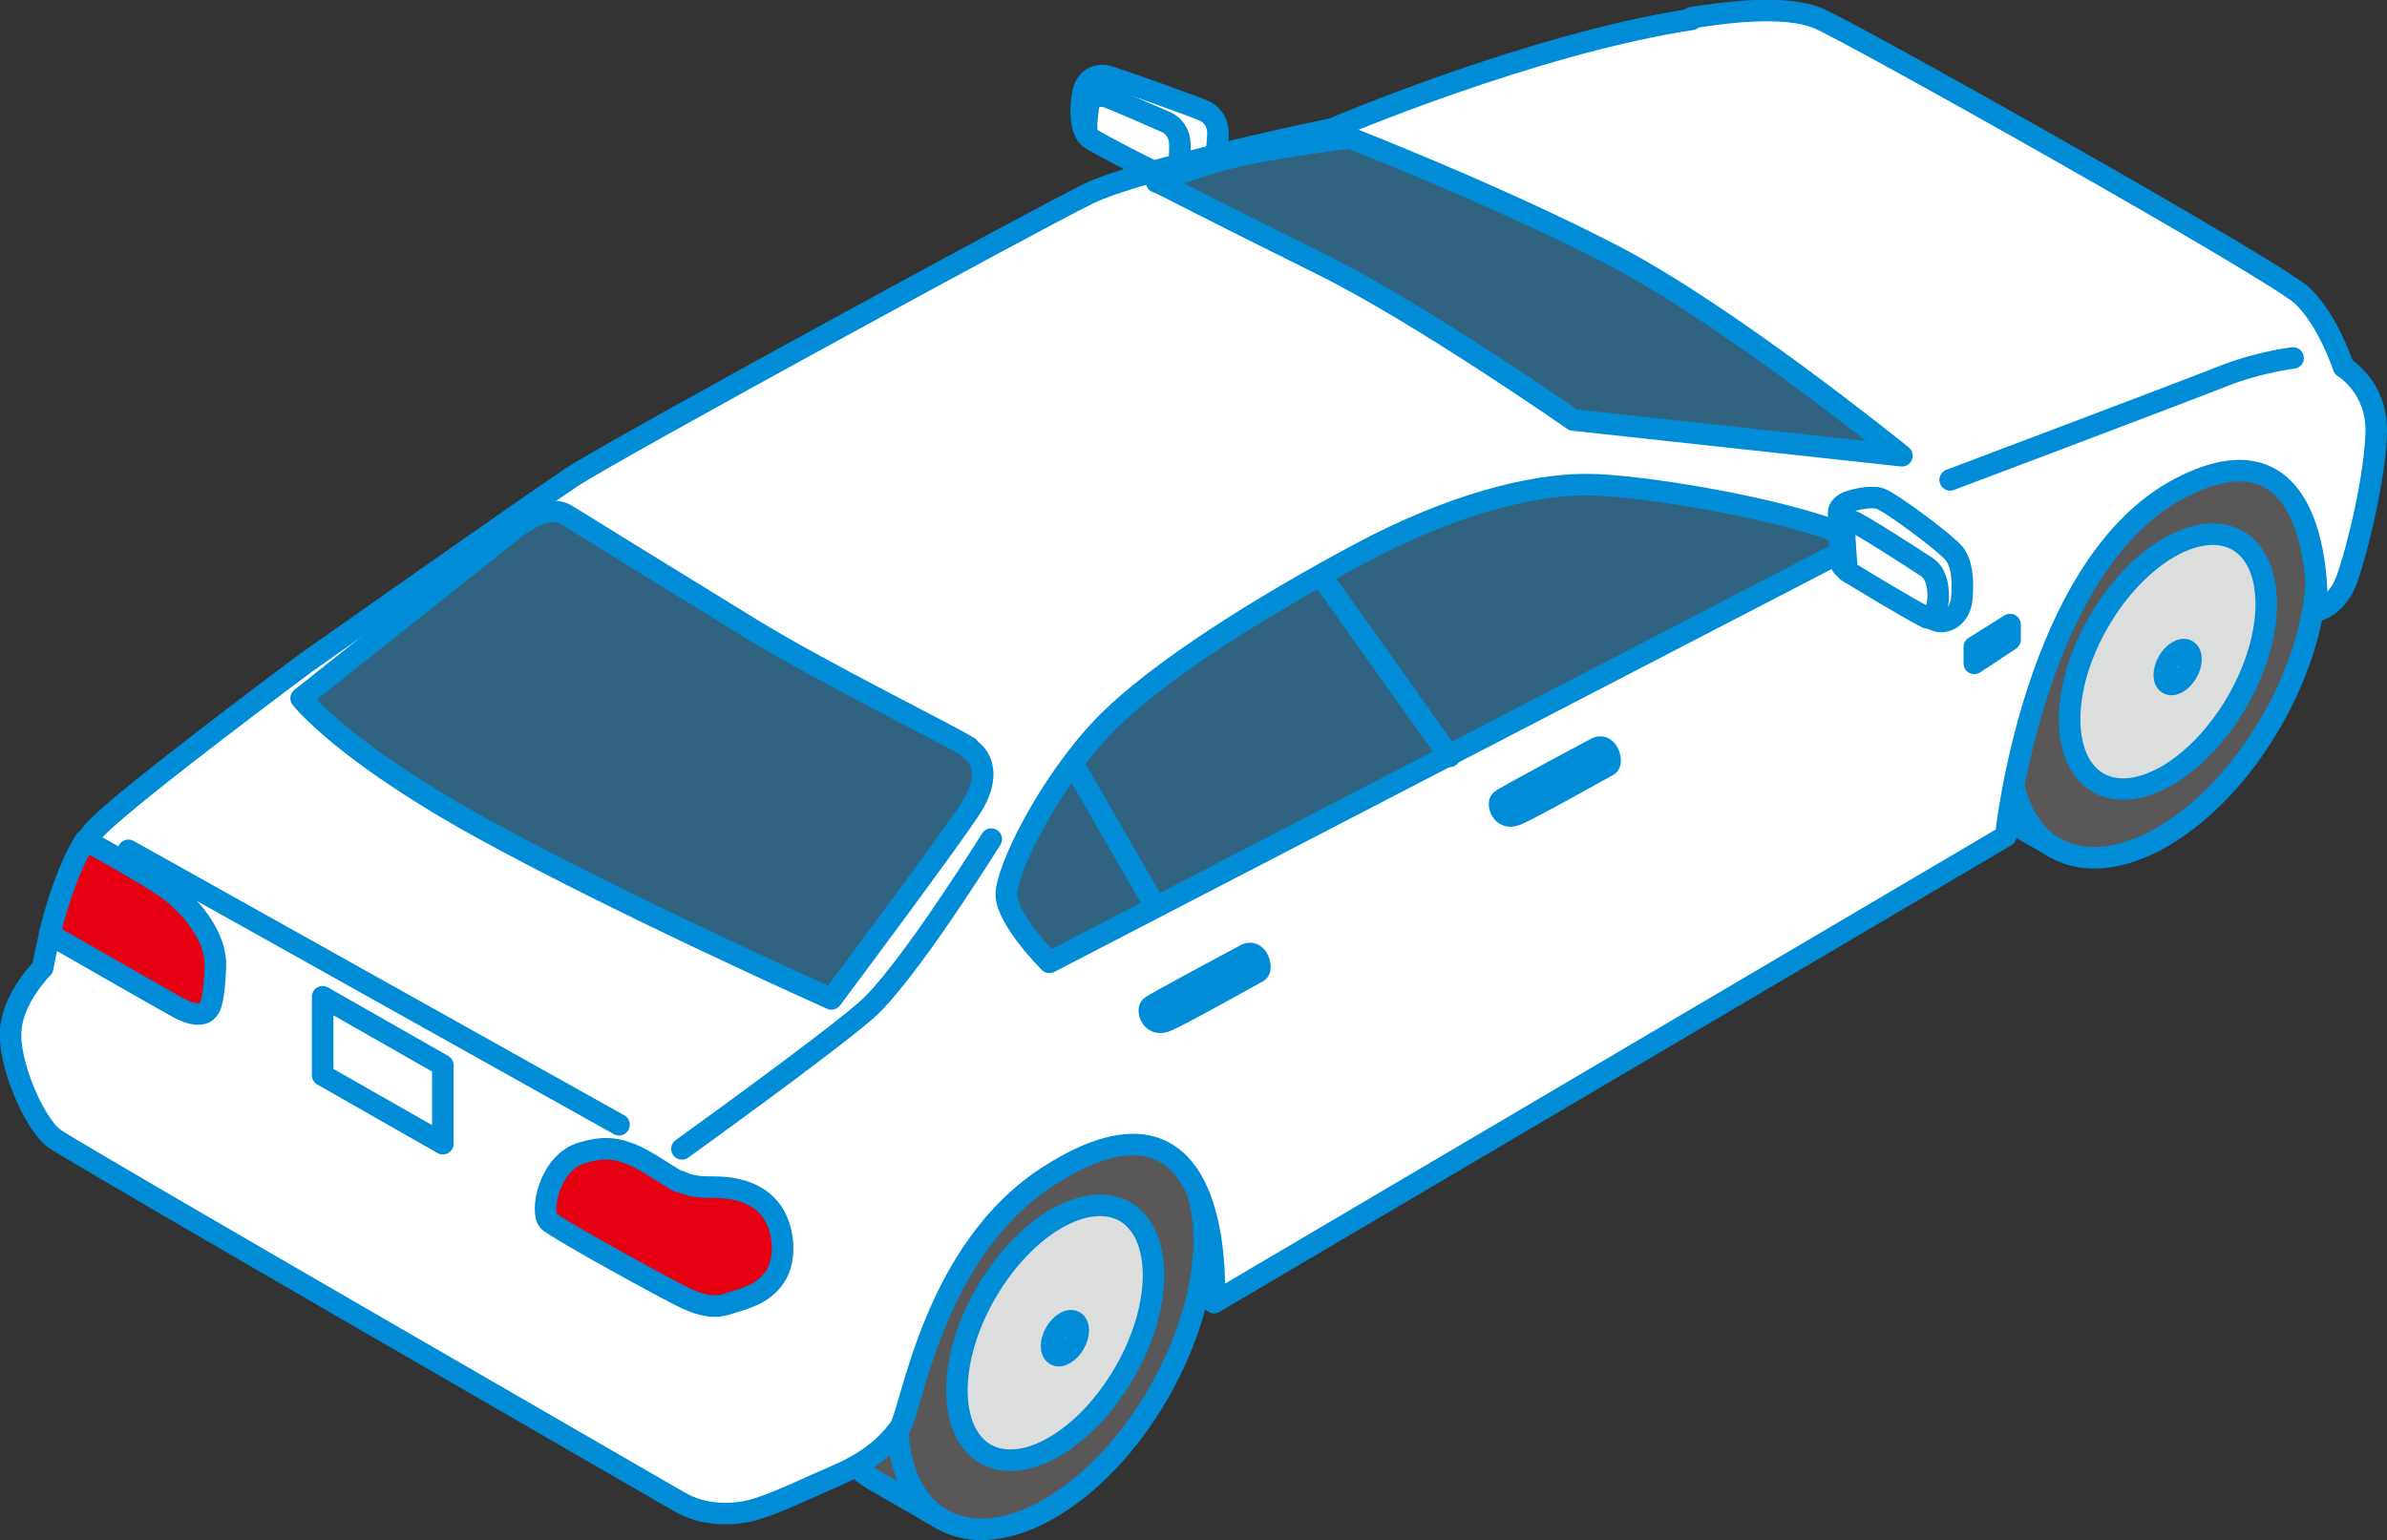 <?xml version="1.0" encoding="UTF-8"?><svg id="_レイヤー_2" xmlns="http://www.w3.org/2000/svg" viewBox="0 0 55.41 35.75"><rect x="0" y="0" width="55.41" height="35.75" fill="#333333" stroke="none"/><defs><style>.cls-1{fill:#595757;}.cls-1,.cls-2,.cls-3,.cls-4,.cls-5,.cls-6,.cls-7,.cls-8{stroke:#008cd6;stroke-linecap:round;stroke-linejoin:round;stroke-width:.5px;}.cls-2{fill:#dcdddd;}.cls-3{fill:#898989;}.cls-4{fill:#30637f;}.cls-5{fill:#f39800;}.cls-6{fill:#fff;}.cls-7{fill:#e60012;}.cls-8{fill:none;}</style></defs><g id="_レイヤー_2-2"><polygon class="cls-3" points="28.19 30.23 22.51 26.94 27.18 24.91 30.49 26.43 28.19 30.23"/><path class="cls-6" d="m28.2,3.74s.09-.49.07-.71c-.02-.23-.16-.37-.28-.44-.12-.07-2.01-.74-2.24-.81-.23-.07-.53,0-.61.37-.08.37-.06.89.15,1.05.21.16,1.68.89,1.68.89l1.23-.34Z"/><path class="cls-6" d="m25.25,2.52c.04-.28.27-.33.47-.26.2.07,1.22.52,1.36.58.13.06.27.21.3.41s-.02.63-.02.63l-.11.12-.28.08s-1.47-.73-1.68-.89c-.02-.01-.04-.03-.05-.05-.04-.2,0-.44.02-.62Z"/><path class="cls-1" d="m52.75,10.91l-1.6-.92c-1.38-.8-3.64.52-5.03,2.94-1.4,2.42-1.41,5.03-.02,5.83l1.6.92.58-1.01c1.02-.48,2.07-1.49,2.86-2.85.78-1.36,1.13-2.78,1.04-3.9l.58-1.01Z"/><path class="cls-1" d="m26.92,26.5l-1.6-.92c-1.38-.8-3.64.52-5.03,2.94s-1.41,5.03-.02,5.83l1.6.92.58-1.01c1.02-.48,2.07-1.49,2.86-2.85.78-1.36,1.13-2.78,1.04-3.9l.58-1.01Z"/><path class="cls-1" d="m52.75,10.91c-1.38-.8-3.64.52-5.03,2.94-1.4,2.42-1.41,5.03-.02,5.83s3.64-.52,5.03-2.94,1.41-5.03.02-5.83Z"/><path class="cls-1" d="m26.92,26.5c-1.38-.8-3.64.52-5.03,2.94-1.4,2.42-1.41,5.03-.02,5.83s3.64-.52,5.03-2.94,1.41-5.03.02-5.83Z"/><path class="cls-6" d="m39.27.41c.71-.11,2.15-.32,2.95.02.8.34,10.61,5.85,11.23,6.44.61.59.95,1.65.95,1.65,0,0,.78.46.76,1.5-.02,1.03-.44,2.76-.68,3.42-.23.65-.7.74-.7.74,0,0,.23-4.62-3.17-2.85-3.4,1.77-4.05,8.08-4.05,8.08l-18.38,10.83s.37-5.62-3.82-2.95c-2.72,1.73-3.19,5.47-3.48,5.87-.3.4-.7.76-1.43,1.08-.74.32-1.41.65-1.92.8-.51.15-1.2.15-1.75-.17-.55-.32-14.05-8.1-14.52-8.44s-1.08-1.77-1.01-2.53c.06-.76.74-1.43.74-1.43,0,0,.42-2.43,1.27-3.27.84-.84,4.85-3.82,4.85-3.82,0,0,5.21-3.67,6.16-4.3.95-.63,10.78-5.99,11.99-6.58,1.2-.59,5.67-1.51,5.67-1.51,0,0,4.64-1.98,8.34-2.54Z"/><path class="cls-4" d="m26.85,4.23s1.04-.43,2.03-.64,2.45-.39,2.45-.39c0,0,3.4,1.32,6.12,2.73,2.71,1.41,6.7,4.65,6.7,4.65l-7.63-.83s-3.54-2.47-5.82-3.6c-2.28-1.13-3.84-1.93-3.84-1.93Z"/><path class="cls-8" d="m53.23,8.31s-.78.09-1.62.42c-.85.34-6.34,2.41-6.34,2.41"/><polygon class="cls-5" points="46.66 14.5 46.66 14.85 45.83 15.4 45.83 15.02 46.66 14.5"/><path class="cls-4" d="m42.96,12.7l-18.6,9.64s-.98-.98-1-1.56c-.01-.58.97-2.56,2.22-3.88,1.25-1.32,3.85-2.91,5.99-4.05,2.13-1.14,3.96-1.59,5.21-1.6,1.26-.01,4.68.57,6.08,1.18s.1.28.1.28Z"/><line class="cls-8" x1="33.65" y1="17.56" x2="30.66" y2="13.36"/><line class="cls-8" x1="26.82" y1="21.05" x2="24.91" y2="17.73"/><path class="cls-8" d="m37.07,17.36s-2.14,1.14-2.23,1.22c-.09.08.02.46.34.34.32-.12,2.03-1.09,2.15-1.15.12-.06,0-.52-.26-.41Z"/><path class="cls-8" d="m28.94,22.15s-2.14,1.14-2.23,1.22c-.09.08.02.46.34.34.32-.12,2.03-1.09,2.15-1.15.12-.06,0-.52-.26-.41Z"/><path class="cls-8" d="m23.01,19.48s-1.96,3.15-2.9,3.97c-.94.82-4.28,3.22-4.28,3.22"/><path class="cls-4" d="m22.49,17.37c.34.22.48.69.07,1.35s-3.26,4.47-3.26,4.47c0,0-4.86-2.17-8.11-3.96s-4.2-3.02-4.2-3.02c0,0,4.63-3.68,4.96-3.94.33-.25.83-.55,1.21-.31.38.24,2.56,1.58,4.25,2.62,1.69,1.04,4.67,2.5,5.08,2.77Z"/><line class="cls-8" x1="14.37" y1="26.11" x2="2.98" y2="19.74"/><polygon class="cls-6" points="10.28 26.55 10.28 24.73 7.49 23.14 7.49 24.96 10.28 26.55"/><path class="cls-7" d="m15.77,27.42c.27.12.44.14.82.14s.93.08,1.27.49c.34.4.42,1.16.13,1.59s-.74.51-1.07.62c-.33.12-.63.05-1-.12-.37-.17-2.96-1.59-3.18-1.79-.21-.2,0-1.37.78-1.59.45-.13.81-.16,1.41.17.29.16.66.42.83.5Z"/><path class="cls-7" d="m1.99,19.51c.4.22,1.66.92,2.04,1.23.45.37,1,1.04.97,1.7-.03.65-.08.9-.17,1-.08.11-.28.17-.68-.04-.33-.18-2.36-1.34-3-1.71.16-.65.44-1.57.83-2.18Z"/><path class="cls-2" d="m51.95,12.55c-.89-.51-2.33.33-3.23,1.88-.9,1.55-.9,3.22-.02,3.74.89.51,2.33-.33,3.23-1.88.9-1.55.9-3.22.02-3.74Z"/><path class="cls-8" d="m50.77,15.1c-.12-.07-.32.05-.44.26-.12.21-.12.44,0,.51.12.07.32-.05.44-.26.12-.21.12-.44,0-.51Z"/><path class="cls-2" d="m26.12,28.13c-.89-.51-2.33.33-3.23,1.88s-.9,3.22-.02,3.74c.89.51,2.33-.33,3.23-1.88.9-1.55.9-3.22.02-3.74Z"/><path class="cls-8" d="m24.94,30.68c-.12-.07-.32.05-.44.26-.12.21-.12.44,0,.51.12.07.32-.05.44-.26.12-.21.12-.44,0-.51Z"/><path class="cls-6" d="m42.99,13.31c-.18-.11-.27-.17-.27-.31s-.04-.99-.04-1.1c0-.11.1-.2.23-.25.13-.05.49-.14.72-.08.22.06,1.55,1.04,1.74,1.29.19.25.2.65.17,1.04-.04.39-.32.57-.56.52-.23-.05-1.75-.98-1.99-1.13Z"/><path class="cls-6" d="m43,12.1c.18.06,1.48.9,1.72,1.06.25.15.3.56.26.84-.03.21-.12.31-.25.34-.51-.26-1.55-.9-1.75-1.02-.04-.02-.07-.04-.1-.06-.03-.31-.06-.76-.06-.87,0-.18,0-.34.18-.28Z"/></g></svg>